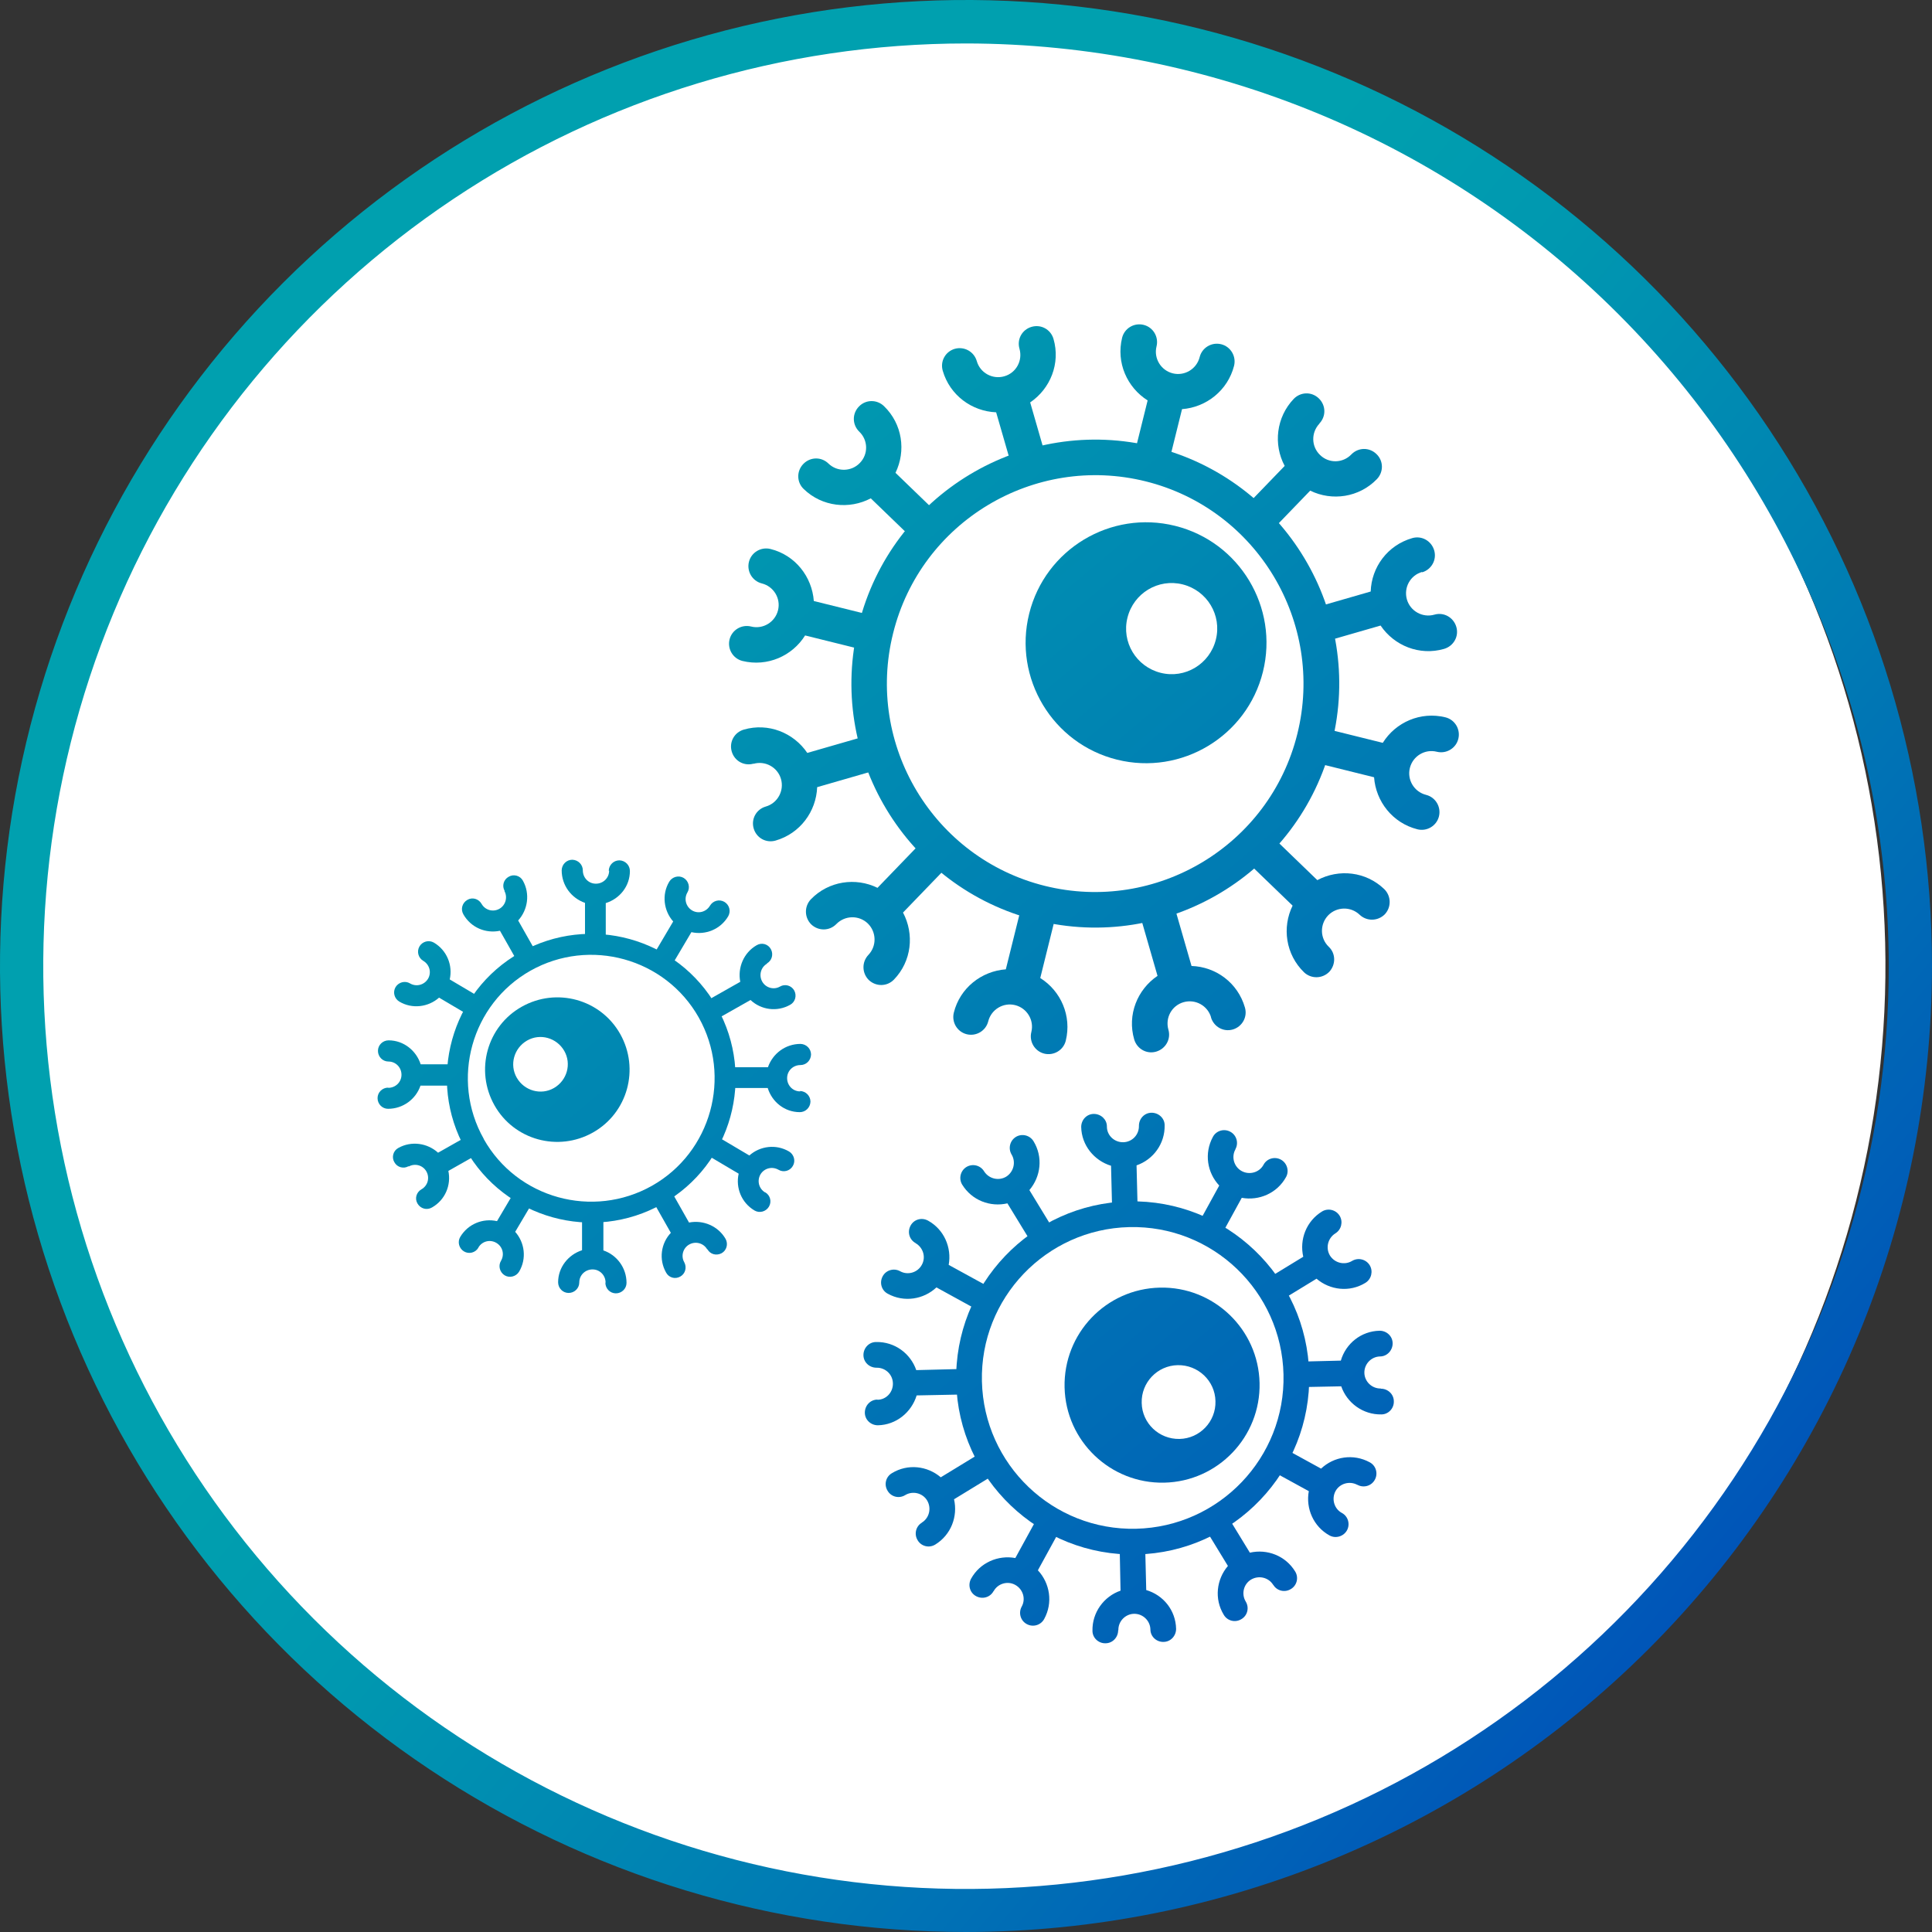 <svg width="83" height="83" viewBox="0 0 83 83" fill="none" xmlns="http://www.w3.org/2000/svg"><rect x="0" y="0" width="83" height="83" fill="#333333" stroke="none"/><path d="M1 41.491C0.998 49.502 3.343 57.333 7.737 63.995C12.132 70.656 18.379 75.849 25.688 78.915C32.998 81.982 41.041 82.785 48.801 81.222C56.562 79.66 63.69 75.802 69.284 70.138C74.879 64.473 78.689 57.256 80.232 49.399C81.775 41.542 80.982 33.398 77.953 25.997C74.925 18.596 69.796 12.271 63.217 7.822C56.638 3.372 48.903 0.998 40.991 1C30.385 1 20.213 5.266 12.713 12.86C5.213 20.453 1 30.752 1 41.491Z" fill="white"/><path d="M41.5 83C33.292 83 25.268 80.566 18.444 76.006C11.619 71.446 6.3 64.965 3.159 57.381C0.018 49.798 -0.804 41.454 0.797 33.404C2.399 25.354 6.351 17.959 12.155 12.155C17.959 6.351 25.354 2.399 33.404 0.797C41.454 -0.804 49.798 0.018 57.381 3.159C64.965 6.3 71.446 11.619 76.006 18.444C80.566 25.268 83 33.292 83 41.5C82.99 52.504 78.615 63.053 70.834 70.834C63.053 78.615 52.504 82.99 41.5 83ZM41.5 1.867C33.659 1.867 25.994 4.192 19.475 8.549C12.956 12.905 7.875 19.097 4.874 26.341C1.874 33.585 1.09 41.556 2.62 49.247C4.15 56.937 7.927 64 13.472 69.544C19.017 75.088 26.081 78.862 33.772 80.391C41.462 81.92 49.433 81.133 56.677 78.131C63.92 75.129 70.111 70.047 74.466 63.527C78.821 57.006 81.144 49.341 81.142 41.5C81.13 30.991 76.949 20.916 69.517 13.486C62.085 6.055 52.009 1.877 41.5 1.867Z" fill="url(#paint0_linear_10515_6922)"/><path d="M44.52 39.536C38.913 38.134 35.489 32.44 36.891 26.831C38.284 21.223 43.985 17.798 49.592 19.2C55.199 20.602 58.623 26.296 57.221 31.905C55.819 37.513 50.127 40.938 44.52 39.536ZM49.218 20.679C44.426 19.489 39.558 22.412 38.369 27.205C37.171 31.998 40.102 36.867 44.885 38.057C49.677 39.247 54.545 36.324 55.734 31.531C56.924 26.738 54.001 21.868 49.218 20.679Z" fill="url(#paint1_linear_10515_6922)"/><path d="M61.265 34.148C60.755 34.02 60.441 33.502 60.569 32.992C60.696 32.482 61.214 32.168 61.724 32.295C62.132 32.397 62.548 32.151 62.65 31.743C62.752 31.335 62.506 30.919 62.098 30.817C61.027 30.553 59.957 31.029 59.405 31.913L57.111 31.344C56.703 31.242 56.287 31.488 56.185 31.896C56.083 32.304 56.329 32.72 56.737 32.822L59.031 33.392C59.107 34.428 59.821 35.355 60.892 35.627C61.299 35.729 61.716 35.482 61.818 35.074C61.919 34.666 61.673 34.25 61.265 34.148Z" fill="url(#paint2_linear_10515_6922)"/><path d="M32.269 26.916C32.779 27.044 33.297 26.729 33.424 26.219C33.552 25.709 33.237 25.191 32.727 25.064C32.32 24.962 32.073 24.545 32.175 24.137C32.277 23.729 32.694 23.483 33.101 23.585C34.163 23.848 34.885 24.775 34.962 25.82L37.256 26.389C37.664 26.491 37.91 26.908 37.808 27.316C37.706 27.723 37.29 27.97 36.882 27.868L34.588 27.299C34.036 28.182 32.965 28.658 31.895 28.395C31.487 28.293 31.241 27.876 31.343 27.468C31.445 27.061 31.861 26.814 32.269 26.916Z" fill="url(#paint3_linear_10515_6922)"/><path d="M51.538 15.342C51.41 15.852 50.892 16.166 50.382 16.039C49.872 15.911 49.558 15.393 49.685 14.883C49.787 14.475 49.541 14.059 49.133 13.957C48.725 13.855 48.309 14.101 48.207 14.509C47.944 15.58 48.419 16.642 49.303 17.203L48.734 19.497C48.632 19.905 48.878 20.322 49.286 20.424C49.694 20.526 50.11 20.279 50.212 19.871L50.781 17.577C51.818 17.5 52.744 16.778 53.016 15.716C53.118 15.308 52.871 14.891 52.464 14.789C52.056 14.687 51.639 14.934 51.538 15.342Z" fill="url(#paint4_linear_10515_6922)"/><path d="M44.307 44.337C44.435 43.827 44.12 43.309 43.611 43.181C43.101 43.054 42.583 43.368 42.455 43.878C42.353 44.286 41.937 44.533 41.529 44.431C41.121 44.329 40.875 43.912 40.977 43.504C41.24 42.442 42.166 41.72 43.211 41.643L43.781 39.349C43.883 38.941 44.299 38.694 44.707 38.796C45.114 38.898 45.361 39.315 45.259 39.723L44.69 42.017C45.573 42.57 46.049 43.64 45.786 44.711C45.684 45.119 45.267 45.365 44.86 45.264C44.452 45.161 44.205 44.745 44.307 44.337Z" fill="url(#paint5_linear_10515_6922)"/><path d="M43.798 14.985C43.942 15.495 43.653 16.022 43.144 16.166C42.642 16.311 42.107 16.022 41.963 15.512C41.844 15.104 41.427 14.874 41.02 14.985C40.612 15.104 40.383 15.52 40.501 15.928C40.807 16.982 41.75 17.67 42.795 17.713L43.45 19.982C43.568 20.39 43.985 20.619 44.392 20.5C44.8 20.381 45.03 19.965 44.911 19.557L44.257 17.288C45.123 16.701 45.565 15.614 45.259 14.56C45.14 14.152 44.724 13.923 44.316 14.042C43.908 14.161 43.679 14.577 43.798 14.985Z" fill="url(#paint6_linear_10515_6922)"/><path d="M52.03 43.709C51.886 43.207 51.359 42.91 50.849 43.054C50.339 43.199 50.051 43.725 50.195 44.235C50.314 44.643 50.076 45.06 49.668 45.179C49.261 45.298 48.844 45.06 48.725 44.652C48.419 43.598 48.861 42.51 49.728 41.924L49.074 39.655C48.955 39.247 49.193 38.831 49.592 38.712C50 38.593 50.416 38.831 50.535 39.23L51.189 41.499C52.234 41.533 53.177 42.221 53.483 43.284C53.602 43.691 53.364 44.108 52.965 44.227C52.557 44.346 52.141 44.108 52.022 43.7" fill="url(#paint7_linear_10515_6922)"/><path d="M32.371 32.814C32.872 32.669 33.407 32.958 33.552 33.468C33.696 33.97 33.407 34.505 32.898 34.65C32.49 34.768 32.26 35.185 32.379 35.593C32.498 36.001 32.915 36.23 33.322 36.111C34.376 35.805 35.064 34.862 35.106 33.817L37.375 33.162C37.783 33.043 38.012 32.627 37.893 32.219C37.774 31.811 37.358 31.582 36.95 31.692L34.682 32.346C34.096 31.48 33.008 31.038 31.955 31.344C31.547 31.463 31.317 31.879 31.436 32.287C31.555 32.695 31.971 32.924 32.379 32.805" fill="url(#paint8_linear_10515_6922)"/><path d="M61.095 24.571C60.586 24.715 60.297 25.242 60.441 25.752C60.586 26.253 61.112 26.551 61.622 26.406C62.03 26.287 62.446 26.525 62.565 26.933C62.684 27.341 62.446 27.758 62.038 27.877C60.985 28.182 59.897 27.741 59.311 26.874L57.043 27.528C56.635 27.647 56.219 27.409 56.1 27.01C55.981 26.602 56.219 26.185 56.618 26.066L58.886 25.412C58.92 24.367 59.608 23.424 60.67 23.118C61.078 22.999 61.495 23.237 61.614 23.645C61.733 24.052 61.495 24.469 61.095 24.588" fill="url(#paint9_linear_10515_6922)"/><path d="M35.931 39.697C36.296 39.323 36.899 39.306 37.281 39.672C37.655 40.037 37.672 40.641 37.307 41.023C37.018 41.329 37.026 41.805 37.324 42.102C37.63 42.391 38.105 42.391 38.403 42.085C39.167 41.295 39.286 40.131 38.794 39.204L40.433 37.505C40.731 37.199 40.714 36.723 40.416 36.426C40.111 36.137 39.635 36.145 39.337 36.443L37.698 38.142C36.763 37.683 35.599 37.845 34.835 38.635C34.546 38.941 34.554 39.417 34.852 39.714C35.157 40.003 35.633 40.003 35.931 39.697Z" fill="url(#paint10_linear_10515_6922)"/><path d="M56.686 18.197C56.321 18.58 56.329 19.183 56.712 19.548C57.085 19.914 57.688 19.905 58.054 19.523C58.351 19.217 58.827 19.208 59.133 19.506C59.439 19.795 59.447 20.279 59.15 20.585C58.385 21.375 57.221 21.537 56.287 21.078L54.647 22.778C54.35 23.084 53.874 23.092 53.568 22.795C53.262 22.497 53.254 22.021 53.551 21.715L55.191 20.016C54.698 19.098 54.825 17.925 55.581 17.135C55.879 16.829 56.355 16.82 56.66 17.118C56.966 17.415 56.975 17.891 56.678 18.197" fill="url(#paint11_linear_10515_6922)"/><path d="M57.085 40.675C56.703 40.309 56.694 39.706 57.06 39.323C57.425 38.949 58.028 38.932 58.411 39.298C58.716 39.587 59.192 39.578 59.49 39.281C59.778 38.975 59.77 38.499 59.473 38.202C58.682 37.437 57.519 37.318 56.593 37.811L54.893 36.17C54.587 35.873 54.112 35.89 53.814 36.188C53.525 36.493 53.534 36.969 53.831 37.267L55.531 38.907C55.072 39.842 55.233 41.006 56.023 41.771C56.329 42.06 56.805 42.051 57.102 41.754C57.391 41.448 57.391 40.963 57.085 40.675Z" fill="url(#paint12_linear_10515_6922)"/><path d="M35.591 19.914C35.964 20.279 36.576 20.271 36.941 19.888C37.307 19.514 37.298 18.911 36.916 18.546C36.61 18.248 36.602 17.772 36.899 17.466C37.188 17.16 37.672 17.152 37.978 17.449C38.768 18.214 38.929 19.37 38.471 20.313L40.17 21.953C40.476 22.251 40.484 22.727 40.187 23.032C39.889 23.338 39.414 23.347 39.108 23.049L37.409 21.409C36.491 21.894 35.319 21.775 34.529 21.01C34.223 20.721 34.214 20.237 34.512 19.931C34.809 19.625 35.285 19.616 35.591 19.914Z" fill="url(#paint13_linear_10515_6922)"/><path d="M54.256 28.862C53.568 31.633 50.756 33.324 47.986 32.635C45.217 31.947 43.526 29.134 44.214 26.364C44.902 23.593 47.714 21.902 50.484 22.591C53.254 23.279 54.944 26.092 54.256 28.862ZM50.807 25.106C49.762 24.843 48.7 25.48 48.437 26.534C48.173 27.579 48.81 28.641 49.864 28.905C50.909 29.168 51.971 28.531 52.234 27.477C52.498 26.432 51.86 25.37 50.807 25.106Z" fill="url(#paint14_linear_10515_6922)"/><path d="M41.079 59.37C40.986 55.19 44.307 51.705 48.487 51.612C52.667 51.518 56.151 54.841 56.244 59.022C56.338 63.203 53.016 66.687 48.836 66.781C44.656 66.874 41.172 63.552 41.079 59.37ZM55.14 59.048C55.055 55.47 52.09 52.632 48.513 52.717C44.945 52.801 42.099 55.767 42.184 59.345C42.269 62.923 45.234 65.761 48.81 65.676C52.379 65.591 55.225 62.625 55.14 59.048Z" fill="url(#paint15_linear_10515_6922)"/><path d="M48.046 70.035C48.037 69.653 48.343 69.339 48.717 69.33C49.099 69.322 49.413 69.628 49.422 70.001C49.422 70.308 49.685 70.545 49.983 70.537C50.288 70.537 50.526 70.282 50.526 69.976C50.509 69.177 49.974 68.523 49.243 68.31L49.201 66.602C49.201 66.296 48.938 66.058 48.64 66.067C48.334 66.067 48.097 66.322 48.105 66.628L48.139 68.336C47.425 68.582 46.916 69.271 46.933 70.061C46.933 70.367 47.196 70.605 47.493 70.596C47.799 70.596 48.037 70.341 48.037 70.035" fill="url(#paint16_linear_10515_6922)"/><path d="M47.553 48.399C47.553 48.782 47.876 49.079 48.258 49.071C48.64 49.062 48.938 48.748 48.929 48.365C48.929 48.059 49.167 47.804 49.473 47.804C49.779 47.804 50.034 48.042 50.034 48.34C50.051 49.139 49.541 49.819 48.827 50.065L48.87 51.773C48.87 52.079 48.632 52.334 48.335 52.334C48.029 52.334 47.774 52.096 47.774 51.79L47.731 50.082C47.009 49.861 46.465 49.207 46.449 48.416C46.449 48.11 46.686 47.855 46.992 47.855C47.298 47.855 47.553 48.093 47.553 48.391" fill="url(#paint17_linear_10515_6922)"/><path d="M59.32 59.651C58.937 59.659 58.623 59.353 58.614 58.98C58.606 58.597 58.912 58.283 59.286 58.274C59.592 58.274 59.829 58.011 59.829 57.713C59.829 57.407 59.575 57.169 59.269 57.169C58.47 57.186 57.816 57.722 57.603 58.453L55.896 58.495C55.59 58.495 55.352 58.759 55.352 59.056C55.352 59.362 55.607 59.6 55.913 59.591L57.62 59.557C57.867 60.271 58.555 60.781 59.345 60.764C59.651 60.764 59.889 60.501 59.88 60.203C59.88 59.897 59.626 59.659 59.32 59.659" fill="url(#paint18_linear_10515_6922)"/><path d="M37.689 60.135C38.072 60.135 38.369 59.812 38.36 59.43C38.352 59.047 38.038 58.75 37.655 58.758C37.349 58.758 37.094 58.521 37.094 58.215C37.094 57.909 37.332 57.654 37.638 57.654C38.437 57.637 39.117 58.147 39.363 58.861L41.071 58.818C41.376 58.818 41.631 59.056 41.631 59.353C41.631 59.659 41.393 59.914 41.087 59.914L39.38 59.948C39.159 60.671 38.505 61.215 37.715 61.231C37.409 61.231 37.154 60.993 37.154 60.688C37.154 60.382 37.392 60.127 37.698 60.127" fill="url(#paint19_linear_10515_6922)"/><path d="M58.088 54.169C57.765 54.365 57.34 54.263 57.136 53.94C56.941 53.617 57.043 53.192 57.366 52.988C57.629 52.827 57.706 52.487 57.553 52.232C57.391 51.968 57.051 51.892 56.797 52.045C56.117 52.461 55.819 53.252 55.989 53.991L54.528 54.883C54.265 55.045 54.188 55.385 54.341 55.64C54.503 55.903 54.842 55.98 55.097 55.827L56.559 54.934C57.136 55.427 57.977 55.529 58.657 55.113C58.92 54.951 58.997 54.611 58.844 54.356C58.683 54.093 58.343 54.017 58.088 54.169Z" fill="url(#paint20_linear_10515_6922)"/><path d="M39.601 65.412C39.923 65.217 40.026 64.792 39.83 64.461C39.635 64.138 39.21 64.036 38.887 64.231C38.624 64.393 38.284 64.308 38.131 64.044C37.969 63.781 38.054 63.441 38.318 63.288C38.998 62.872 39.839 62.974 40.416 63.466L41.878 62.574C42.141 62.413 42.481 62.498 42.634 62.761C42.795 63.025 42.71 63.364 42.447 63.517L40.986 64.41C41.155 65.149 40.858 65.939 40.178 66.356C39.915 66.517 39.575 66.432 39.422 66.169C39.261 65.905 39.346 65.566 39.609 65.412" fill="url(#paint21_linear_10515_6922)"/><path d="M43.458 49.598C43.653 49.92 43.551 50.345 43.229 50.549C42.906 50.745 42.481 50.643 42.277 50.32C42.116 50.056 41.776 49.98 41.521 50.133C41.258 50.294 41.181 50.634 41.334 50.889C41.75 51.569 42.54 51.867 43.279 51.697L44.172 53.158C44.333 53.422 44.673 53.498 44.928 53.345C45.191 53.184 45.268 52.844 45.115 52.589L44.223 51.127C44.715 50.549 44.817 49.708 44.401 49.028C44.24 48.765 43.9 48.688 43.645 48.841C43.382 49.003 43.305 49.343 43.458 49.598Z" fill="url(#paint22_linear_10515_6922)"/><path d="M54.698 68.09C54.502 67.767 54.078 67.665 53.746 67.86C53.423 68.055 53.322 68.48 53.517 68.803C53.678 69.067 53.593 69.407 53.33 69.56C53.067 69.721 52.727 69.636 52.574 69.373C52.158 68.693 52.26 67.852 52.752 67.274L51.86 65.812C51.699 65.549 51.784 65.209 52.047 65.056C52.31 64.894 52.65 64.979 52.803 65.243L53.695 66.704C54.434 66.534 55.225 66.832 55.641 67.512C55.802 67.775 55.717 68.115 55.454 68.268C55.191 68.429 54.851 68.344 54.698 68.081" fill="url(#paint23_linear_10515_6922)"/><path d="M39.329 53.405C39.66 53.592 39.788 54.008 39.601 54.34C39.422 54.671 38.998 54.798 38.666 54.611C38.403 54.467 38.063 54.56 37.919 54.833C37.774 55.104 37.868 55.436 38.139 55.58C38.836 55.963 39.677 55.827 40.23 55.308L41.733 56.133C42.005 56.277 42.336 56.184 42.481 55.912C42.625 55.64 42.532 55.308 42.26 55.164L40.756 54.34C40.892 53.6 40.561 52.818 39.864 52.436C39.592 52.291 39.261 52.385 39.117 52.657C38.972 52.929 39.066 53.26 39.337 53.405" fill="url(#paint24_linear_10515_6922)"/><path d="M58.309 63.789C57.977 63.611 57.553 63.73 57.374 64.061C57.196 64.393 57.315 64.818 57.646 64.996C57.918 65.141 58.011 65.481 57.867 65.744C57.722 66.007 57.383 66.109 57.119 65.965C56.423 65.582 56.091 64.801 56.227 64.061L54.723 63.237C54.452 63.093 54.358 62.753 54.502 62.489C54.647 62.226 54.987 62.124 55.25 62.268L56.754 63.093C57.306 62.574 58.139 62.438 58.844 62.821C59.116 62.965 59.209 63.305 59.065 63.568C58.92 63.84 58.581 63.934 58.317 63.789" fill="url(#paint25_linear_10515_6922)"/><path d="M42.685 68.362C42.863 68.03 43.288 67.903 43.619 68.09C43.951 68.276 44.078 68.693 43.891 69.024C43.747 69.288 43.84 69.628 44.112 69.772C44.375 69.917 44.715 69.823 44.86 69.551C45.242 68.854 45.106 68.013 44.588 67.461L45.412 65.957C45.556 65.685 45.463 65.353 45.191 65.209C44.919 65.064 44.588 65.158 44.443 65.43L43.619 66.934C42.88 66.798 42.099 67.129 41.716 67.826C41.572 68.098 41.665 68.43 41.937 68.574C42.209 68.718 42.54 68.625 42.685 68.353" fill="url(#paint26_linear_10515_6922)"/><path d="M53.075 49.377C52.888 49.708 53.016 50.133 53.347 50.311C53.678 50.49 54.103 50.371 54.282 50.039C54.426 49.767 54.766 49.674 55.029 49.819C55.293 49.963 55.395 50.303 55.25 50.566C54.868 51.263 54.086 51.595 53.347 51.459L52.523 52.963C52.379 53.235 52.039 53.328 51.775 53.184C51.512 53.039 51.41 52.699 51.554 52.436L52.379 50.932C51.86 50.379 51.724 49.547 52.107 48.841C52.251 48.569 52.591 48.476 52.854 48.62C53.126 48.765 53.22 49.105 53.075 49.368" fill="url(#paint27_linear_10515_6922)"/><path d="M50.017 63.696C47.706 63.747 45.786 61.911 45.735 59.6C45.684 57.288 47.51 55.368 49.83 55.317C52.141 55.266 54.061 57.102 54.112 59.413C54.163 61.724 52.328 63.645 50.017 63.696ZM52.217 60.195C52.2 59.319 51.469 58.631 50.594 58.648C49.719 58.665 49.023 59.396 49.048 60.271C49.065 61.147 49.796 61.835 50.671 61.818C51.546 61.801 52.242 61.07 52.217 60.195Z" fill="url(#paint28_linear_10515_6922)"/><path d="M30.799 43.267C32.481 46.249 31.436 50.04 28.454 51.722C25.472 53.405 21.683 52.351 20.001 49.377C18.319 46.402 19.363 42.604 22.346 40.921C25.328 39.239 29.117 40.284 30.799 43.267ZM20.782 48.935C22.218 51.484 25.464 52.377 28.012 50.94C30.553 49.504 31.453 46.258 30.017 43.709C28.582 41.168 25.336 40.267 22.787 41.703C20.247 43.139 19.347 46.385 20.782 48.926" fill="url(#paint29_linear_10515_6922)"/><path d="M21.666 38.27C21.819 38.541 21.725 38.89 21.453 39.043C21.182 39.196 20.842 39.102 20.689 38.831C20.561 38.609 20.29 38.533 20.077 38.66C19.856 38.788 19.78 39.06 19.907 39.281C20.23 39.85 20.867 40.114 21.479 39.986L22.167 41.201C22.286 41.422 22.567 41.499 22.779 41.371C23 41.252 23.076 40.972 22.949 40.76L22.261 39.544C22.677 39.085 22.779 38.397 22.465 37.836C22.346 37.615 22.065 37.539 21.853 37.666C21.632 37.785 21.555 38.066 21.683 38.278" fill="url(#paint30_linear_10515_6922)"/><path d="M30.383 53.677C30.23 53.405 29.881 53.311 29.61 53.464C29.338 53.617 29.244 53.966 29.397 54.229C29.516 54.45 29.44 54.722 29.227 54.841C29.006 54.968 28.735 54.892 28.616 54.671C28.293 54.102 28.395 53.413 28.82 52.963L28.131 51.748C28.012 51.527 28.089 51.255 28.301 51.136C28.522 51.017 28.794 51.085 28.913 51.306L29.601 52.521C30.204 52.402 30.85 52.665 31.173 53.226C31.292 53.447 31.215 53.719 31.003 53.838C30.782 53.957 30.51 53.889 30.391 53.668" fill="url(#paint31_linear_10515_6922)"/><path d="M17.554 50.116C17.826 49.963 18.166 50.056 18.319 50.328C18.471 50.6 18.378 50.94 18.106 51.093C17.885 51.221 17.809 51.493 17.936 51.705C18.064 51.926 18.335 52.003 18.556 51.875C19.126 51.552 19.389 50.915 19.262 50.303L20.477 49.615C20.697 49.487 20.774 49.215 20.646 49.003C20.527 48.782 20.247 48.705 20.035 48.833L18.82 49.521C18.361 49.105 17.673 49.003 17.112 49.317C16.891 49.436 16.815 49.717 16.942 49.929C17.061 50.15 17.341 50.227 17.554 50.099" fill="url(#paint32_linear_10515_6922)"/><path d="M32.957 41.397C32.685 41.55 32.592 41.898 32.745 42.17C32.898 42.442 33.246 42.536 33.509 42.383C33.73 42.255 34.002 42.34 34.121 42.553C34.24 42.774 34.163 43.045 33.951 43.164C33.382 43.487 32.694 43.386 32.243 42.961L31.028 43.649C30.808 43.768 30.536 43.691 30.417 43.479C30.298 43.258 30.366 42.986 30.587 42.867L31.802 42.179C31.683 41.575 31.946 40.929 32.507 40.607C32.727 40.479 32.999 40.556 33.118 40.777C33.237 40.998 33.161 41.269 32.948 41.388" fill="url(#paint33_linear_10515_6922)"/><path d="M20.553 53.592C20.714 53.32 21.054 53.235 21.326 53.396C21.598 53.558 21.683 53.898 21.521 54.169C21.394 54.382 21.471 54.662 21.683 54.79C21.895 54.917 22.176 54.841 22.303 54.628C22.634 54.068 22.541 53.379 22.133 52.92L22.847 51.714C22.974 51.501 22.898 51.221 22.685 51.093C22.473 50.966 22.193 51.034 22.065 51.255L21.352 52.461C20.748 52.325 20.103 52.58 19.771 53.141C19.644 53.354 19.72 53.634 19.933 53.762C20.145 53.889 20.425 53.821 20.553 53.6" fill="url(#paint34_linear_10515_6922)"/><path d="M29.533 38.338C29.372 38.61 29.465 38.95 29.729 39.111C30 39.273 30.34 39.179 30.502 38.907C30.629 38.695 30.901 38.618 31.122 38.746C31.334 38.873 31.411 39.145 31.283 39.366C30.952 39.927 30.306 40.182 29.703 40.046L28.989 41.253C28.862 41.465 28.581 41.541 28.369 41.414C28.157 41.286 28.08 41.015 28.208 40.794L28.921 39.587C28.514 39.128 28.42 38.431 28.751 37.879C28.879 37.666 29.159 37.59 29.372 37.717C29.584 37.845 29.66 38.125 29.533 38.338Z" fill="url(#paint35_linear_10515_6922)"/><path d="M32.872 51.229C32.6 51.068 32.515 50.728 32.668 50.456C32.83 50.184 33.169 50.099 33.441 50.252C33.654 50.38 33.934 50.312 34.061 50.09C34.189 49.878 34.112 49.598 33.9 49.47C33.339 49.139 32.651 49.232 32.192 49.64L30.986 48.926C30.773 48.799 30.493 48.875 30.366 49.088C30.238 49.3 30.306 49.581 30.527 49.708L31.734 50.422C31.598 51.025 31.852 51.671 32.413 52.003C32.626 52.13 32.906 52.054 33.033 51.841C33.161 51.629 33.093 51.348 32.872 51.221" fill="url(#paint36_linear_10515_6922)"/><path d="M17.613 42.247C17.885 42.408 18.225 42.315 18.387 42.051C18.548 41.779 18.455 41.44 18.183 41.278C17.97 41.151 17.894 40.879 18.021 40.658C18.149 40.445 18.421 40.369 18.642 40.496C19.202 40.828 19.457 41.474 19.321 42.077L20.528 42.791C20.74 42.918 20.816 43.19 20.689 43.411C20.562 43.632 20.29 43.7 20.069 43.572L18.862 42.859C18.404 43.267 17.707 43.36 17.155 43.029C16.942 42.901 16.866 42.629 16.993 42.408C17.121 42.196 17.401 42.119 17.613 42.247Z" fill="url(#paint37_linear_10515_6922)"/><path d="M34.376 46.887C34.061 46.887 33.815 46.632 33.815 46.317C33.815 46.003 34.07 45.756 34.384 45.756C34.631 45.756 34.834 45.561 34.843 45.306C34.843 45.06 34.648 44.856 34.393 44.847C33.739 44.847 33.195 45.264 32.991 45.85H31.589C31.343 45.833 31.139 46.037 31.13 46.283C31.13 46.53 31.326 46.734 31.581 46.742H32.982C33.169 47.346 33.713 47.779 34.359 47.779C34.605 47.779 34.809 47.584 34.818 47.329C34.818 47.082 34.622 46.878 34.367 46.87" fill="url(#paint38_linear_10515_6922)"/><path d="M16.679 46.734C16.993 46.734 17.248 46.487 17.248 46.173C17.248 45.858 17.002 45.604 16.687 45.604C16.441 45.604 16.237 45.4 16.237 45.145C16.237 44.898 16.441 44.694 16.696 44.694C17.341 44.694 17.885 45.136 18.072 45.722H19.474C19.72 45.739 19.924 45.944 19.924 46.19C19.924 46.436 19.72 46.64 19.465 46.64H18.064C17.868 47.218 17.316 47.635 16.67 47.635C16.424 47.635 16.22 47.431 16.22 47.176C16.22 46.929 16.424 46.725 16.679 46.725" fill="url(#paint39_linear_10515_6922)"/><path d="M26.169 37.403C26.169 37.717 25.914 37.964 25.599 37.964C25.285 37.964 25.039 37.709 25.039 37.394C25.039 37.148 24.843 36.944 24.588 36.935C24.342 36.935 24.138 37.131 24.13 37.386C24.13 38.04 24.546 38.584 25.132 38.788V40.19C25.115 40.437 25.319 40.641 25.566 40.649C25.812 40.649 26.016 40.454 26.024 40.199V38.797C26.628 38.61 27.061 38.066 27.061 37.42C27.061 37.173 26.865 36.969 26.61 36.961C26.364 36.961 26.16 37.156 26.152 37.411" fill="url(#paint40_linear_10515_6922)"/><path d="M26.016 55.104C26.016 54.79 25.77 54.535 25.455 54.535C25.141 54.535 24.886 54.782 24.886 55.096C24.886 55.342 24.682 55.546 24.427 55.546C24.181 55.546 23.977 55.342 23.977 55.087C23.977 54.442 24.419 53.898 25.005 53.711V52.309C25.022 52.062 25.226 51.858 25.472 51.858C25.718 51.858 25.922 52.062 25.922 52.317V53.719C26.5 53.915 26.916 54.467 26.916 55.113C26.916 55.359 26.712 55.563 26.458 55.563C26.211 55.563 26.007 55.359 26.007 55.104" fill="url(#paint41_linear_10515_6922)"/><path d="M22.414 43.25C23.909 42.408 25.803 42.927 26.645 44.422C27.486 45.918 26.967 47.813 25.472 48.654C23.977 49.496 22.082 48.977 21.241 47.482C20.4 45.986 20.918 44.091 22.414 43.25ZM22.201 46.3C22.524 46.861 23.238 47.065 23.798 46.742C24.359 46.419 24.563 45.706 24.24 45.145C23.917 44.584 23.204 44.38 22.643 44.703C22.082 45.026 21.878 45.739 22.201 46.3Z" fill="url(#paint42_linear_10515_6922)"/><defs><linearGradient id="paint0_linear_10515_6922" x1="9.734" y1="14.843" x2="73.275" y2="68.167" gradientUnits="userSpaceOnUse"><stop stop-color="#00A0AF"/><stop offset="0.36" stop-color="#00A0AF"/><stop offset="0.49" stop-color="#0098B0"/><stop offset="0.69" stop-color="#0082B3"/><stop offset="0.94" stop-color="#005EB7"/><stop offset="1" stop-color="#0055B8"/></linearGradient><linearGradient id="paint1_linear_10515_6922" x1="13.433" y1="26.939" x2="57.45" y2="79.282" gradientUnits="userSpaceOnUse"><stop stop-color="#00A0AF"/><stop offset="1" stop-color="#0055B8"/></linearGradient><linearGradient id="paint2_linear_10515_6922" x1="13.433" y1="26.939" x2="57.45" y2="79.282" gradientUnits="userSpaceOnUse"><stop stop-color="#00A0AF"/><stop offset="1" stop-color="#0055B8"/></linearGradient><linearGradient id="paint3_linear_10515_6922" x1="13.433" y1="26.939" x2="57.45" y2="79.282" gradientUnits="userSpaceOnUse"><stop stop-color="#00A0AF"/><stop offset="1" stop-color="#0055B8"/></linearGradient><linearGradient id="paint4_linear_10515_6922" x1="13.433" y1="26.939" x2="57.45" y2="79.282" gradientUnits="userSpaceOnUse"><stop stop-color="#00A0AF"/><stop offset="1" stop-color="#0055B8"/></linearGradient><linearGradient id="paint5_linear_10515_6922" x1="13.433" y1="26.939" x2="57.45" y2="79.282" gradientUnits="userSpaceOnUse"><stop stop-color="#00A0AF"/><stop offset="1" stop-color="#0055B8"/></linearGradient><linearGradient id="paint6_linear_10515_6922" x1="13.433" y1="26.939" x2="57.45" y2="79.282" gradientUnits="userSpaceOnUse"><stop stop-color="#00A0AF"/><stop offset="1" stop-color="#0055B8"/></linearGradient><linearGradient id="paint7_linear_10515_6922" x1="13.433" y1="26.939" x2="57.45" y2="79.282" gradientUnits="userSpaceOnUse"><stop stop-color="#00A0AF"/><stop offset="1" stop-color="#0055B8"/></linearGradient><linearGradient id="paint8_linear_10515_6922" x1="13.433" y1="26.939" x2="57.45" y2="79.282" gradientUnits="userSpaceOnUse"><stop stop-color="#00A0AF"/><stop offset="1" stop-color="#0055B8"/></linearGradient><linearGradient id="paint9_linear_10515_6922" x1="13.433" y1="26.939" x2="57.45" y2="79.282" gradientUnits="userSpaceOnUse"><stop stop-color="#00A0AF"/><stop offset="1" stop-color="#0055B8"/></linearGradient><linearGradient id="paint10_linear_10515_6922" x1="13.433" y1="26.939" x2="57.45" y2="79.282" gradientUnits="userSpaceOnUse"><stop stop-color="#00A0AF"/><stop offset="1" stop-color="#0055B8"/></linearGradient><linearGradient id="paint11_linear_10515_6922" x1="13.433" y1="26.939" x2="57.45" y2="79.282" gradientUnits="userSpaceOnUse"><stop stop-color="#00A0AF"/><stop offset="1" stop-color="#0055B8"/></linearGradient><linearGradient id="paint12_linear_10515_6922" x1="13.433" y1="26.939" x2="57.45" y2="79.282" gradientUnits="userSpaceOnUse"><stop stop-color="#00A0AF"/><stop offset="1" stop-color="#0055B8"/></linearGradient><linearGradient id="paint13_linear_10515_6922" x1="13.433" y1="26.939" x2="57.45" y2="79.282" gradientUnits="userSpaceOnUse"><stop stop-color="#00A0AF"/><stop offset="1" stop-color="#0055B8"/></linearGradient><linearGradient id="paint14_linear_10515_6922" x1="13.433" y1="26.939" x2="57.45" y2="79.282" gradientUnits="userSpaceOnUse"><stop stop-color="#00A0AF"/><stop offset="1" stop-color="#0055B8"/></linearGradient><linearGradient id="paint15_linear_10515_6922" x1="13.433" y1="26.939" x2="57.45" y2="79.282" gradientUnits="userSpaceOnUse"><stop stop-color="#00A0AF"/><stop offset="1" stop-color="#0055B8"/></linearGradient><linearGradient id="paint16_linear_10515_6922" x1="13.433" y1="26.939" x2="57.45" y2="79.282" gradientUnits="userSpaceOnUse"><stop stop-color="#00A0AF"/><stop offset="1" stop-color="#0055B8"/></linearGradient><linearGradient id="paint17_linear_10515_6922" x1="13.433" y1="26.939" x2="57.45" y2="79.282" gradientUnits="userSpaceOnUse"><stop stop-color="#00A0AF"/><stop offset="1" stop-color="#0055B8"/></linearGradient><linearGradient id="paint18_linear_10515_6922" x1="13.433" y1="26.939" x2="57.45" y2="79.282" gradientUnits="userSpaceOnUse"><stop stop-color="#00A0AF"/><stop offset="1" stop-color="#0055B8"/></linearGradient><linearGradient id="paint19_linear_10515_6922" x1="13.433" y1="26.939" x2="57.45" y2="79.282" gradientUnits="userSpaceOnUse"><stop stop-color="#00A0AF"/><stop offset="1" stop-color="#0055B8"/></linearGradient><linearGradient id="paint20_linear_10515_6922" x1="13.433" y1="26.939" x2="57.45" y2="79.282" gradientUnits="userSpaceOnUse"><stop stop-color="#00A0AF"/><stop offset="1" stop-color="#0055B8"/></linearGradient><linearGradient id="paint21_linear_10515_6922" x1="13.433" y1="26.939" x2="57.45" y2="79.282" gradientUnits="userSpaceOnUse"><stop stop-color="#00A0AF"/><stop offset="1" stop-color="#0055B8"/></linearGradient><linearGradient id="paint22_linear_10515_6922" x1="13.433" y1="26.939" x2="57.45" y2="79.282" gradientUnits="userSpaceOnUse"><stop stop-color="#00A0AF"/><stop offset="1" stop-color="#0055B8"/></linearGradient><linearGradient id="paint23_linear_10515_6922" x1="13.433" y1="26.939" x2="57.45" y2="79.282" gradientUnits="userSpaceOnUse"><stop stop-color="#00A0AF"/><stop offset="1" stop-color="#0055B8"/></linearGradient><linearGradient id="paint24_linear_10515_6922" x1="13.433" y1="26.939" x2="57.45" y2="79.282" gradientUnits="userSpaceOnUse"><stop stop-color="#00A0AF"/><stop offset="1" stop-color="#0055B8"/></linearGradient><linearGradient id="paint25_linear_10515_6922" x1="13.433" y1="26.939" x2="57.45" y2="79.282" gradientUnits="userSpaceOnUse"><stop stop-color="#00A0AF"/><stop offset="1" stop-color="#0055B8"/></linearGradient><linearGradient id="paint26_linear_10515_6922" x1="13.433" y1="26.939" x2="57.45" y2="79.282" gradientUnits="userSpaceOnUse"><stop stop-color="#00A0AF"/><stop offset="1" stop-color="#0055B8"/></linearGradient><linearGradient id="paint27_linear_10515_6922" x1="13.433" y1="26.939" x2="57.45" y2="79.282" gradientUnits="userSpaceOnUse"><stop stop-color="#00A0AF"/><stop offset="1" stop-color="#0055B8"/></linearGradient><linearGradient id="paint28_linear_10515_6922" x1="13.433" y1="26.939" x2="57.45" y2="79.282" gradientUnits="userSpaceOnUse"><stop stop-color="#00A0AF"/><stop offset="1" stop-color="#0055B8"/></linearGradient><linearGradient id="paint29_linear_10515_6922" x1="13.433" y1="26.939" x2="57.45" y2="79.282" gradientUnits="userSpaceOnUse"><stop stop-color="#00A0AF"/><stop offset="1" stop-color="#0055B8"/></linearGradient><linearGradient id="paint30_linear_10515_6922" x1="13.433" y1="26.939" x2="57.45" y2="79.282" gradientUnits="userSpaceOnUse"><stop stop-color="#00A0AF"/><stop offset="1" stop-color="#0055B8"/></linearGradient><linearGradient id="paint31_linear_10515_6922" x1="13.433" y1="26.939" x2="57.45" y2="79.282" gradientUnits="userSpaceOnUse"><stop stop-color="#00A0AF"/><stop offset="1" stop-color="#0055B8"/></linearGradient><linearGradient id="paint32_linear_10515_6922" x1="13.433" y1="26.939" x2="57.45" y2="79.282" gradientUnits="userSpaceOnUse"><stop stop-color="#00A0AF"/><stop offset="1" stop-color="#0055B8"/></linearGradient><linearGradient id="paint33_linear_10515_6922" x1="13.433" y1="26.939" x2="57.45" y2="79.282" gradientUnits="userSpaceOnUse"><stop stop-color="#00A0AF"/><stop offset="1" stop-color="#0055B8"/></linearGradient><linearGradient id="paint34_linear_10515_6922" x1="13.433" y1="26.939" x2="57.45" y2="79.282" gradientUnits="userSpaceOnUse"><stop stop-color="#00A0AF"/><stop offset="1" stop-color="#0055B8"/></linearGradient><linearGradient id="paint35_linear_10515_6922" x1="13.433" y1="26.939" x2="57.45" y2="79.282" gradientUnits="userSpaceOnUse"><stop stop-color="#00A0AF"/><stop offset="1" stop-color="#0055B8"/></linearGradient><linearGradient id="paint36_linear_10515_6922" x1="13.433" y1="26.939" x2="57.45" y2="79.282" gradientUnits="userSpaceOnUse"><stop stop-color="#00A0AF"/><stop offset="1" stop-color="#0055B8"/></linearGradient><linearGradient id="paint37_linear_10515_6922" x1="13.433" y1="26.939" x2="57.45" y2="79.282" gradientUnits="userSpaceOnUse"><stop stop-color="#00A0AF"/><stop offset="1" stop-color="#0055B8"/></linearGradient><linearGradient id="paint38_linear_10515_6922" x1="13.433" y1="26.939" x2="57.45" y2="79.282" gradientUnits="userSpaceOnUse"><stop stop-color="#00A0AF"/><stop offset="1" stop-color="#0055B8"/></linearGradient><linearGradient id="paint39_linear_10515_6922" x1="13.433" y1="26.939" x2="57.45" y2="79.282" gradientUnits="userSpaceOnUse"><stop stop-color="#00A0AF"/><stop offset="1" stop-color="#0055B8"/></linearGradient><linearGradient id="paint40_linear_10515_6922" x1="13.433" y1="26.939" x2="57.45" y2="79.282" gradientUnits="userSpaceOnUse"><stop stop-color="#00A0AF"/><stop offset="1" stop-color="#0055B8"/></linearGradient><linearGradient id="paint41_linear_10515_6922" x1="13.433" y1="26.939" x2="57.45" y2="79.282" gradientUnits="userSpaceOnUse"><stop stop-color="#00A0AF"/><stop offset="1" stop-color="#0055B8"/></linearGradient><linearGradient id="paint42_linear_10515_6922" x1="13.433" y1="26.939" x2="57.45" y2="79.282" gradientUnits="userSpaceOnUse"><stop stop-color="#00A0AF"/><stop offset="1" stop-color="#0055B8"/></linearGradient></defs></svg>